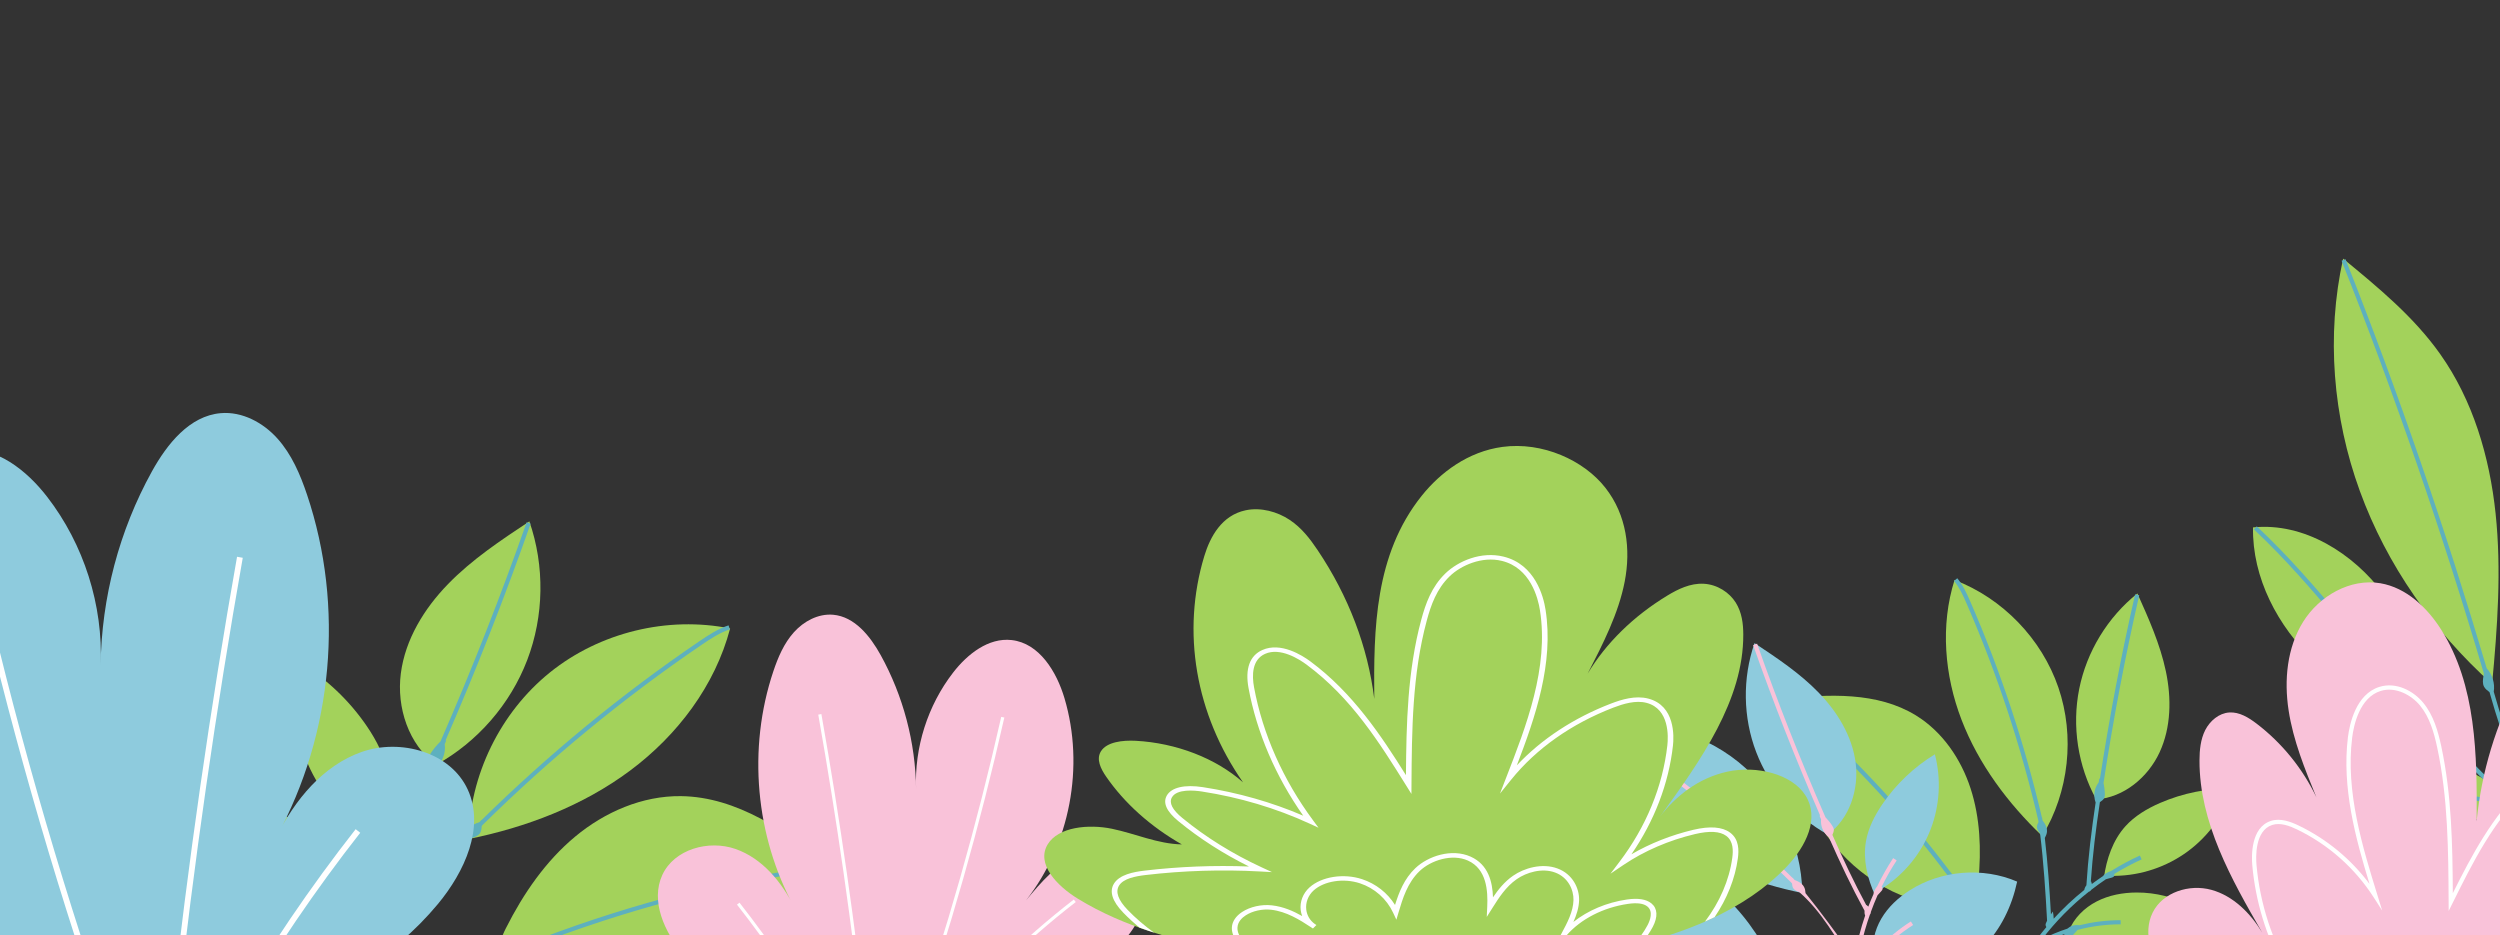 <svg width="393" height="147" viewBox="0 0 393 147" fill="none" xmlns="http://www.w3.org/2000/svg">
<rect x="0" y="0" width="393" height="147" fill="#333333" stroke="none"/>
<mask id="mask0_35_529" style="mask-type:luminance" maskUnits="userSpaceOnUse" x="-10" y="0" width="442" height="156">
<path d="M431.61 0.174H-9.55V155.532H431.61V0.174Z" fill="white"/>
</mask>
<g mask="url(#mask0_35_529)">
<path d="M311.008 138.442C311.474 133.582 311.286 128.592 309.777 123.949C308.268 119.307 305.345 115.02 301.186 112.463C295.127 108.737 287.484 109.117 280.406 109.849C280.815 117.617 282.868 125.479 287.472 131.746C292.08 138.012 299.489 142.479 307.262 142.361C308.08 142.348 308.947 142.271 309.614 141.796C310.64 141.08 310.889 139.69 311.008 138.442Z" fill="#A3D25B"/>
<path d="M307.254 91.176C305.005 98.306 305.672 106.176 308.354 113.154C311.037 120.133 315.632 126.264 321.034 131.431C325.241 124.522 326.198 115.723 323.577 108.074C320.956 100.421 314.811 94.056 307.254 91.176Z" fill="#A3D25B"/>
<path d="M335.999 93.291C337.778 97.254 339.569 101.251 340.469 105.501C341.368 109.751 341.311 114.328 339.487 118.267C337.664 122.207 333.853 125.377 329.523 125.667C326.644 120.427 325.679 114.161 326.852 108.295C328.026 102.433 331.326 97.017 335.999 93.291Z" fill="#A3D25B"/>
</g>
<mask id="mask1_35_529" style="mask-type:luminance" maskUnits="userSpaceOnUse" x="-10" y="0" width="442" height="156">
<path d="M431.61 0.174H-9.55V155.532H431.61V0.174Z" fill="white"/>
</mask>
<g mask="url(#mask1_35_529)">
<path d="M330.733 137.976C331.142 135.039 332.131 132.089 334.114 129.889C335.586 128.257 337.529 127.111 339.544 126.232C343.143 124.665 347.076 123.884 350.997 123.949C349.754 127.864 347.252 131.369 343.952 133.811C340.653 136.258 336.576 137.632 332.467 137.685L330.733 137.976Z" fill="#A3D25B"/>
</g>
<mask id="mask2_35_529" style="mask-type:luminance" maskUnits="userSpaceOnUse" x="-10" y="0" width="442" height="156">
<path d="M431.61 0.174H-9.55V155.532H431.61V0.174Z" fill="white"/>
</mask>
<g mask="url(#mask2_35_529)">
<path d="M325.217 146.353C326.014 144.332 327.654 142.708 329.584 141.714C331.51 140.716 333.706 140.311 335.877 140.303C341.9 140.275 347.849 143.391 351.259 148.361C348.458 151.237 344.921 153.475 341.004 154.35C337.087 155.225 332.79 154.661 329.441 152.444C327.625 151.241 326.055 149.454 325.732 147.298L325.217 146.353Z" fill="#A3D25B"/>
</g>
<mask id="mask3_35_529" style="mask-type:luminance" maskUnits="userSpaceOnUse" x="-10" y="0" width="442" height="156">
<path d="M431.61 0.174H-9.55V155.532H431.61V0.174Z" fill="white"/>
</mask>
<g mask="url(#mask3_35_529)">
<path d="M333.362 144.651C331.138 144.655 328.971 144.934 326.873 145.449C326.517 145.4 326.149 145.408 325.81 145.514C325.499 145.613 325.229 145.784 324.98 145.989C323.622 146.431 322.297 146.983 321.009 147.646C323.14 144.864 325.618 142.344 328.365 140.176C328.406 140.164 328.447 140.156 328.48 140.139C328.594 140.082 328.68 139.988 328.75 139.878C329.498 139.301 330.263 138.741 331.048 138.217C331.334 138.139 331.62 138.061 331.902 137.98C332.045 137.939 332.197 137.894 332.291 137.779C332.377 137.669 332.385 137.526 332.373 137.382C333.759 136.536 335.19 135.763 336.666 135.096L336.392 134.49C334.822 135.198 333.309 136.024 331.841 136.928C331.559 137.022 331.285 137.133 331.04 137.297C330.864 137.415 330.704 137.562 330.577 137.73C329.989 138.127 329.408 138.536 328.84 138.961C328.811 138.826 328.77 138.691 328.729 138.561C328.709 138.573 328.697 138.585 328.676 138.593C328.966 134.396 329.457 130.404 330.103 126.101C330.361 125.917 330.635 125.745 330.774 125.467C330.876 125.262 330.884 125.021 330.88 124.792C330.872 124.215 330.79 123.642 330.676 123.074C332.184 113.199 334.057 103.292 336.286 93.577L335.64 93.43C333.452 102.969 331.612 112.696 330.115 122.395L330.013 122.378C329.98 122.583 329.952 122.779 329.919 122.98C329.621 123.377 329.396 123.835 329.294 124.321C329.167 124.931 329.22 125.573 329.433 126.158C328.766 130.629 328.263 134.769 327.981 139.17C327.813 139.379 327.699 139.616 327.642 139.906C325.928 141.285 324.321 142.794 322.841 144.418C322.845 144.042 322.776 143.661 322.706 143.285C322.608 143.436 322.506 143.588 322.408 143.739C322.207 140.004 321.897 135.574 321.447 131.725C321.619 131.41 321.762 131.083 321.786 130.731C321.819 130.31 321.68 129.893 321.467 129.525C321.357 129.336 321.23 129.156 321.095 128.989C321.083 128.94 321.071 128.891 321.063 128.841C321.046 128.731 321.03 128.608 321.014 128.498L320.985 128.502C318.266 116.914 314.5 105.521 309.753 94.612C309.143 93.213 308.567 91.969 307.684 90.898L307.173 91.319C308.003 92.321 308.559 93.524 309.147 94.874C313.923 105.845 317.697 117.306 320.417 128.964C320.429 129.05 320.441 129.144 320.453 129.23C320.331 129.467 320.212 129.705 320.208 129.966C320.2 130.363 320.449 130.694 320.699 131.026C321.238 135.354 321.586 140.585 321.799 144.737C321.729 144.868 321.66 145.003 321.61 145.142C321.516 145.408 321.586 145.555 321.688 145.739C319.746 148.055 318.041 150.57 316.638 153.237C316.602 152.673 316.45 152.121 316.295 151.581C316.135 152.01 315.984 152.448 315.866 152.89C314.41 149.163 312.594 145.613 310.423 142.279C310.603 141.51 310.611 140.7 310.427 139.931C309.712 139.718 309.004 139.477 308.297 139.235C307.745 138.495 307.173 137.767 306.584 137.047C298.974 126.939 290.249 117.699 280.586 109.526L280.157 110.033C289.553 117.981 298.054 126.948 305.504 136.74L305.488 136.752C305.688 136.986 305.872 137.231 306.069 137.468C306.682 138.282 307.271 139.113 307.868 139.939C307.892 140.246 307.9 140.553 307.933 140.859C307.954 141.06 307.986 141.264 308.084 141.44C308.297 141.825 308.755 141.992 309.176 142.119C309.323 142.164 309.475 142.213 309.622 142.271C312.096 146.005 314.124 150.01 315.677 154.244C315.69 154.444 315.743 154.628 315.845 154.845C315.15 156.317 314.533 157.827 314.026 159.373L314.655 159.582C315.911 155.778 317.771 152.174 320.093 148.893C321.492 148.079 322.943 147.408 324.428 146.872C324.555 146.958 324.677 147.052 324.808 147.134C325.008 147.257 325.25 147.347 325.475 147.277C325.663 147.22 325.802 147.073 325.932 146.926C326.153 146.68 326.374 146.435 326.599 146.185C328.782 145.604 331.048 145.306 333.378 145.302L333.362 144.651Z" fill="#5DB0BE"/>
</g>
<mask id="mask4_35_529" style="mask-type:luminance" maskUnits="userSpaceOnUse" x="-10" y="0" width="442" height="156">
<path d="M431.61 0.174H-9.55V155.532H431.61V0.174Z" fill="white"/>
</mask>
<g mask="url(#mask4_35_529)">
<path d="M79.535 145.899C82.262 140.491 85.762 135.382 90.424 131.508C95.081 127.639 100.989 125.078 107.045 125.152C115.873 125.258 123.638 130.723 130.577 136.18C124.999 144.058 117.643 150.947 108.66 154.469C99.677 157.99 88.943 157.766 80.864 152.489C80.013 151.932 79.159 151.278 78.77 150.337C78.173 148.91 78.835 147.286 79.535 145.899Z" fill="#A3D25B"/>
<path d="M114.777 98.793C112.418 107.763 106.501 115.58 99.067 121.127C91.634 126.673 82.749 130.056 73.659 131.897C73.822 121.859 78.643 111.997 86.457 105.701C94.275 99.41 104.939 96.809 114.777 98.793Z" fill="#A3D25B"/>
<path d="M83.215 81.96C78.725 84.938 74.195 87.945 70.437 91.81C66.679 95.671 63.706 100.515 63.011 105.857C62.316 111.203 64.218 117.049 68.568 120.227C75.061 116.635 80.222 110.7 82.875 103.771C85.529 96.837 85.652 88.967 83.215 81.96Z" fill="#A3D25B"/>
</g>
<mask id="mask5_35_529" style="mask-type:luminance" maskUnits="userSpaceOnUse" x="-10" y="0" width="442" height="156">
<path d="M431.61 0.174H-9.55V155.532H431.61V0.174Z" fill="white"/>
</mask>
<g mask="url(#mask5_35_529)">
<path d="M59.147 132.335C60.664 128.981 61.576 125.234 60.955 121.605C60.493 118.914 59.213 116.427 57.679 114.173C54.94 110.148 51.333 106.716 47.175 104.184C45.887 109.117 46.194 114.451 48.034 119.204C49.874 123.957 53.243 128.105 57.52 130.879L59.147 132.335Z" fill="#A3D25B"/>
</g>
<mask id="mask6_35_529" style="mask-type:luminance" maskUnits="userSpaceOnUse" x="-10" y="0" width="442" height="156">
<path d="M431.61 0.174H-9.55V155.532H431.61V0.174Z" fill="white"/>
</mask>
<g mask="url(#mask6_35_529)">
<path d="M59.385 144.782C59.887 142.136 59.237 139.342 57.876 137.018C56.514 134.695 54.478 132.813 52.208 131.365C45.907 127.344 37.599 126.669 30.733 129.623C31.768 134.499 33.996 139.186 37.525 142.704C41.054 146.222 45.94 148.476 50.92 148.37C53.623 148.312 56.453 147.474 58.219 145.429L59.385 144.782Z" fill="#A3D25B"/>
</g>
<mask id="mask7_35_529" style="mask-type:luminance" maskUnits="userSpaceOnUse" x="-10" y="0" width="442" height="156">
<path d="M431.61 0.174H-9.55V155.532H431.61V0.174Z" fill="white"/>
</mask>
<g mask="url(#mask7_35_529)">
<path d="M86.42 147.723L86.412 147.691C100.719 142.356 115.582 138.589 130.707 136.478L130.617 135.824C115.063 137.992 99.783 141.907 85.104 147.47C84.053 147.817 83.018 148.186 81.988 148.578C81.043 148.353 80.099 148.124 79.159 147.862C78.427 148.57 77.887 149.462 77.572 150.427C73.082 152.493 68.826 155.021 64.827 157.978C65.015 157.393 65.15 156.792 65.281 156.191C64.721 156.69 64.156 157.201 63.735 157.823C64.042 154.068 63.923 150.276 63.416 146.533C63.686 146.382 63.882 146.292 63.968 145.915C64.025 145.678 64.05 145.437 64.062 145.191C66.994 141.035 70.748 135.881 74.117 131.766C74.653 131.566 75.209 131.39 75.491 130.924C75.683 130.6 75.699 130.216 75.736 129.835C75.773 129.795 75.805 129.754 75.842 129.713C86.428 119.266 97.996 109.731 110.287 101.37C111.804 100.339 113.186 99.443 114.732 98.936L114.528 98.306C112.9 98.838 111.477 99.758 109.915 100.821C97.714 109.117 86.224 118.57 75.703 128.919L75.675 128.895C75.573 129.009 75.47 129.132 75.368 129.246C75.053 129.349 74.746 129.463 74.452 129.615C73.99 129.86 73.565 130.208 73.32 130.67C73.091 131.095 73.029 131.582 73.009 132.069C69.991 135.816 66.732 140.266 64.058 144.038C64.054 143.768 64.05 143.498 64.046 143.228C63.698 143.6 63.347 143.989 63.093 144.426C62.619 141.743 61.94 139.1 61.065 136.528C61.257 136.082 61.314 135.673 61.233 135.243C63.8 130.519 65.984 125.917 68.208 120.881C68.875 120.399 69.406 119.732 69.693 118.963C69.93 118.329 69.995 117.642 69.909 116.971C69.991 116.783 70.069 116.603 70.151 116.414L70.052 116.374C74.902 105.215 79.391 93.778 83.415 82.32L82.789 82.099C78.717 93.692 74.166 105.264 69.251 116.545C68.683 117.114 68.151 117.728 67.714 118.402C67.558 118.64 67.407 118.897 67.378 119.18C67.333 119.597 67.554 119.99 67.705 120.39C65.538 125.315 63.404 129.819 60.926 134.417C60.901 134.368 60.881 134.323 60.852 134.274C60.697 134.405 60.55 134.544 60.411 134.691C60.112 133.918 59.797 133.149 59.462 132.392C59.47 132.061 59.401 131.721 59.262 131.414C59.066 130.973 58.763 130.592 58.444 130.228C57.544 128.416 56.551 126.653 55.439 124.968L54.887 125.332C55.991 127.001 56.972 128.747 57.863 130.543C57.728 130.699 57.61 130.887 57.634 131.091C57.655 131.275 57.786 131.423 57.908 131.558C58.211 131.889 58.509 132.216 58.812 132.547C59.233 133.505 59.622 134.478 59.986 135.456C59.945 135.677 59.961 135.902 60.075 136.09C60.137 136.192 60.223 136.278 60.313 136.364C61.768 140.528 62.692 144.884 63.06 149.286C62.132 147.67 61.094 146.153 59.937 144.737C59.81 144.287 59.63 143.858 59.327 143.502C58.996 143.113 58.542 142.847 58.068 142.655C56.244 140.782 54.204 139.105 51.934 137.661L51.579 138.221C53.991 139.755 56.146 141.547 58.039 143.571C58.117 144.021 58.195 144.475 58.272 144.925C58.313 145.163 58.358 145.412 58.518 145.596C58.71 145.813 59.021 145.883 59.311 145.887C59.536 145.887 59.761 145.866 59.981 145.866C61.175 147.412 62.247 149.065 63.171 150.84C63.441 155.839 63.003 160.866 61.797 165.701L62.439 165.861C62.921 163.926 63.273 161.958 63.518 159.978C63.915 159.741 64.119 159.557 64.328 159.197C68.683 155.867 73.368 153.07 78.324 150.828C78.566 150.865 78.803 150.926 79.036 150.992C79.559 151.139 80.152 151.27 80.63 151.004C80.851 150.881 81.019 150.689 81.174 150.493C81.452 150.137 81.71 149.752 81.992 149.4C83.108 148.955 84.225 148.521 85.349 148.095C85.697 147.969 86.056 147.838 86.42 147.723Z" fill="#5DB0BE"/>
</g>
<mask id="mask8_35_529" style="mask-type:luminance" maskUnits="userSpaceOnUse" x="-10" y="0" width="442" height="156">
<path d="M431.61 0.174H-9.55V155.532H431.61V0.174Z" fill="white"/>
</mask>
<g mask="url(#mask8_35_529)">
<path d="M126.892 161.643C119.312 160.122 112.295 155.937 107.356 149.989C104.465 146.508 102.228 141.661 104.113 137.55C105.978 133.488 111.408 131.983 115.627 133.46C119.847 134.936 122.914 138.675 124.893 142.684C118.735 131.468 117.5 117.658 121.569 105.53C122.309 103.321 123.245 101.124 124.803 99.39C126.361 97.655 128.634 96.441 130.953 96.637C134.351 96.927 136.792 99.995 138.444 102.981C141.989 109.395 143.919 116.697 144.009 124.027C143.731 117.503 145.832 110.901 149.827 105.734C152.072 102.83 155.38 100.208 159.031 100.617C163.37 101.104 166.093 105.571 167.336 109.759C170.525 120.497 168.203 132.715 161.297 141.534C163.635 138.716 166.113 135.791 169.495 134.384C172.876 132.973 177.431 133.648 179.239 136.834C180.285 138.679 180.22 140.986 179.566 143.003C178.433 146.484 175.71 149.27 172.598 151.192C169.487 153.115 165.974 154.28 162.499 155.426C164.645 154.841 166.878 154.248 169.07 154.64C171.261 155.033 173.387 156.722 173.518 158.944C173.682 161.721 170.869 163.717 168.24 164.634C162.458 166.642 155.862 166.18 150.42 163.382L126.892 161.643Z" fill="#F9C2D9"/>
</g>
<mask id="mask9_35_529" style="mask-type:luminance" maskUnits="userSpaceOnUse" x="-10" y="0" width="442" height="156">
<path d="M431.61 0.174H-9.55V155.532H431.61V0.174Z" fill="white"/>
</mask>
<g mask="url(#mask9_35_529)">
<path d="M115.852 142.205C120.718 148.411 125.187 154.992 129.178 161.811L129.787 161.856C125.739 154.91 121.197 148.21 116.249 141.898L115.852 142.205Z" fill="white"/>
<path d="M128.63 112.34C131.546 128.833 133.954 145.604 135.806 162.298L136.313 162.335C134.461 145.6 132.049 128.784 129.121 112.25L128.63 112.34Z" fill="white"/>
<path d="M157.392 112.692C153.581 129.594 148.776 146.455 143.121 162.842L143.637 162.879C149.279 146.513 154.076 129.676 157.882 112.798L157.392 112.692Z" fill="white"/>
<path d="M169.11 141.8L168.804 141.403C160.618 147.744 153.184 155.045 146.683 163.104L147.292 163.149C153.72 155.229 161.047 148.046 169.11 141.8Z" fill="white"/>
</g>
<mask id="mask10_35_529" style="mask-type:luminance" maskUnits="userSpaceOnUse" x="-10" y="0" width="442" height="156">
<path d="M431.61 0.174H-9.55V155.532H431.61V0.174Z" fill="white"/>
</mask>
<g mask="url(#mask10_35_529)">
<path d="M40.588 158.96C51.55 156.763 61.699 150.709 68.842 142.107C73.021 137.072 76.259 130.065 73.528 124.117C70.829 118.239 62.979 116.067 56.874 118.198C50.773 120.333 46.341 125.741 43.474 131.537C52.38 115.318 54.167 95.348 48.279 77.804C47.208 74.609 45.854 71.431 43.605 68.928C41.356 66.424 38.065 64.661 34.708 64.948C29.793 65.365 26.26 69.803 23.872 74.123C18.745 83.4 15.952 93.958 15.825 104.556C16.226 95.119 13.188 85.572 7.414 78.103C4.168 73.902 -0.616 70.11 -5.895 70.703C-12.171 71.411 -16.105 77.866 -17.904 83.924C-22.512 99.451 -19.155 117.122 -9.174 129.876C-12.56 125.798 -16.138 121.573 -21.028 119.536C-25.918 117.499 -32.502 118.472 -35.118 123.078C-36.631 125.745 -36.537 129.083 -35.589 131.999C-33.953 137.035 -30.011 141.06 -25.509 143.846C-21.008 146.627 -15.929 148.308 -10.904 149.969C-14.007 149.122 -17.238 148.263 -20.407 148.836C-23.575 149.405 -26.65 151.842 -26.843 155.058C-27.08 159.075 -23.011 161.962 -19.213 163.284C-10.851 166.188 -1.315 165.517 6.56 161.476L40.588 158.96Z" fill="#8ECBDD"/>
</g>
<mask id="mask11_35_529" style="mask-type:luminance" maskUnits="userSpaceOnUse" x="-10" y="0" width="442" height="156">
<path d="M431.61 0.174H-9.55V155.532H431.61V0.174Z" fill="white"/>
</mask>
<g mask="url(#mask11_35_529)">
<path d="M55.909 130.347C48.733 139.501 42.15 149.212 36.286 159.279L37.398 159.197C43.16 149.364 49.608 139.865 56.629 130.911L55.909 130.347Z" fill="white"/>
<path d="M37.264 87.523C33.031 111.445 29.544 135.767 26.861 159.974L27.79 159.905C30.464 135.775 33.947 111.526 38.163 87.683L37.264 87.523Z" fill="white"/>
<path d="M-4.321 88.35C1.179 112.753 8.114 137.092 16.275 160.756L17.22 160.686C9.038 136.982 2.087 112.598 -3.425 88.149L-4.321 88.35Z" fill="white"/>
<path d="M-19.969 129.619L-20.529 130.343C-8.892 139.354 1.686 149.719 10.964 161.148L12.08 161.067C2.663 149.388 -8.103 138.806 -19.969 129.619Z" fill="white"/>
</g>
<mask id="mask12_35_529" style="mask-type:luminance" maskUnits="userSpaceOnUse" x="-10" y="0" width="442" height="156">
<path d="M431.61 0.174H-9.55V155.532H431.61V0.174Z" fill="white"/>
</mask>
<g mask="url(#mask12_35_529)">
<path d="M384.343 115.474C376.856 112.888 369.537 109.362 363.8 103.902C358.059 98.441 354.036 90.832 354.175 82.909C362.189 82.087 369.929 86.967 374.742 93.426C379.559 99.889 381.992 107.767 384.343 115.474Z" fill="#A3D25B"/>
<path d="M383.59 55.65C388.763 62.951 391.372 71.828 392.308 80.729C393.248 89.63 392.598 98.612 391.756 107.522C382.543 99.259 375.208 88.832 370.972 77.203C366.736 65.573 365.66 52.742 368.339 40.658C373.867 45.199 379.46 49.813 383.59 55.65Z" fill="#A3D25B"/>
<path d="M396.004 126.314C387.462 119.139 375.723 115.932 364.72 117.76C367.729 122.943 372.828 126.87 378.61 128.453C384.392 130.028 390.779 129.246 396.004 126.314Z" fill="#A3D25B"/>
</g>
<mask id="mask13_35_529" style="mask-type:luminance" maskUnits="userSpaceOnUse" x="-10" y="0" width="442" height="156">
<path d="M431.61 0.174H-9.55V155.532H431.61V0.174Z" fill="white"/>
</mask>
<g mask="url(#mask13_35_529)">
<path d="M405.233 139.469C405.172 139.371 405.114 139.264 405.053 139.166C404.358 137.513 403.475 135.947 402.456 134.458C402.24 133.963 402.023 133.468 401.81 132.969L401.868 132.948C400.751 129.823 400.555 127.083 401.287 124.804C401.635 123.72 402.289 122.64 403.168 121.785C403.843 121.7 404.562 121.81 405.192 121.544C405.67 121.344 406.018 120.947 406.316 120.513C423.437 113.662 438.312 103.873 450.657 95.136L450.272 94.596C438.235 103.116 423.792 112.639 407.212 119.442V119.437C406.582 119.421 405.981 119.511 405.413 119.683C405.306 119.675 405.2 119.654 405.094 119.654C404.55 119.662 403.986 119.802 403.573 120.153C403.27 120.411 403.074 120.755 402.914 121.123C401.851 122.08 401.062 123.336 400.657 124.6C400.216 125.982 400.101 127.52 400.289 129.189C399.725 127.651 399.239 126.085 398.903 124.481C398.543 122.747 398.278 120.493 398.539 118.133C399.038 117.658 399.423 117.065 399.635 116.41C399.791 115.936 399.844 115.437 399.819 114.942C406.415 99.607 411.804 83.645 415.827 67.451C416.142 66.183 416.449 64.907 416.76 63.635C418.73 55.482 420.771 47.052 424.815 39.627L424.234 39.308C420.145 46.806 418.097 55.282 416.113 63.475C415.807 64.747 415.496 66.019 415.185 67.287C411.248 83.142 405.993 98.768 399.582 113.805C399.557 113.817 399.533 113.829 399.508 113.838L399.046 113.633C398.969 113.809 398.916 113.993 398.842 114.169C398.556 114.337 398.294 114.537 398.098 114.803C397.779 115.241 397.672 115.801 397.652 116.341C397.627 116.918 397.689 117.503 397.881 118.047C397.607 120.497 397.881 122.824 398.253 124.612C398.543 126.007 398.948 127.373 399.41 128.715C396.528 122.604 394.078 115.977 392.017 108.737C392.226 107.436 391.809 106.041 390.914 105.067C384.502 83.388 377.044 61.757 368.719 40.748L368.101 40.994C376.504 62.195 384.024 84.026 390.472 105.906C390.447 106.041 390.423 106.176 390.398 106.311C390.296 106.859 390.231 107.452 390.492 107.947C390.685 108.307 391.016 108.553 391.347 108.802C393.657 116.942 396.454 124.305 399.807 131.046C398.752 129.819 397.632 128.645 396.487 127.504C396.47 126.894 396.07 126.297 395.542 125.954C395.199 125.733 394.818 125.598 394.422 125.495C394.091 125.181 393.763 124.866 393.432 124.551C390.513 121.773 387.524 118.922 385.12 115.678C384.878 115.077 384.494 114.533 384.02 114.091C383.607 113.457 383.21 112.811 382.85 112.14L382.265 112.455C382.351 112.61 382.449 112.762 382.535 112.913C376.884 107.493 372.44 102.29 368.142 97.251C363.841 92.203 359.776 87.437 354.772 82.742L354.318 83.224C359.298 87.895 363.35 92.649 367.639 97.68C372.015 102.814 376.545 108.111 382.343 113.645C382.486 114.075 382.572 114.533 382.801 114.922C383.051 115.347 383.464 115.654 383.909 115.866C384.142 115.977 384.384 116.059 384.629 116.132C387.058 119.392 390.051 122.248 392.974 125.033C393.138 125.189 393.297 125.344 393.461 125.495C393.51 125.598 393.555 125.696 393.612 125.794C383.697 124.735 373.846 121.781 365.002 117.212L364.7 117.801C373.793 122.501 383.942 125.5 394.14 126.51C394.569 126.993 395.096 127.377 395.685 127.635C397.734 129.656 399.721 131.795 401.402 134.11C402.383 135.935 403.393 137.722 404.464 139.456C404.832 140.336 405.151 141.236 405.396 142.164L406.038 141.997C405.813 141.138 405.527 140.303 405.2 139.489L405.233 139.469Z" fill="#5DB0BE"/>
</g>
<mask id="mask14_35_529" style="mask-type:luminance" maskUnits="userSpaceOnUse" x="-10" y="0" width="442" height="156">
<path d="M431.61 0.174H-9.55V155.532H431.61V0.174Z" fill="white"/>
</mask>
<g mask="url(#mask14_35_529)">
<path d="M278.71 151.393C276.563 147.138 273.811 143.117 270.143 140.074C266.48 137.031 261.835 135.014 257.071 135.075C250.128 135.161 244.019 139.456 238.561 143.751C242.948 149.949 248.734 155.369 255.804 158.138C262.873 160.911 271.313 160.731 277.671 156.579C278.342 156.142 279.012 155.626 279.319 154.89C279.781 153.761 279.258 152.485 278.71 151.393Z" fill="#8ECBDD"/>
<path d="M250.983 114.337C252.839 121.393 257.492 127.541 263.339 131.905C269.187 136.266 276.175 138.929 283.326 140.377C283.199 132.482 279.405 124.722 273.255 119.769C267.109 114.823 258.723 112.774 250.983 114.337Z" fill="#8ECBDD"/>
<path d="M275.811 101.096C279.343 103.439 282.905 105.804 285.861 108.843C288.817 111.882 291.156 115.691 291.704 119.891C292.252 124.097 290.756 128.694 287.333 131.194C282.226 128.371 278.166 123.7 276.08 118.247C273.991 112.799 273.897 106.61 275.811 101.096Z" fill="#8ECBDD"/>
</g>
<mask id="mask15_35_529" style="mask-type:luminance" maskUnits="userSpaceOnUse" x="-10" y="0" width="442" height="156">
<path d="M431.61 0.174H-9.55V155.532H431.61V0.174Z" fill="white"/>
</mask>
<g mask="url(#mask15_35_529)">
<path d="M294.746 140.72C293.552 138.082 292.833 135.137 293.323 132.282C293.687 130.167 294.693 128.207 295.899 126.432C298.054 123.266 300.892 120.566 304.163 118.574C305.177 122.456 304.936 126.649 303.484 130.392C302.037 134.131 299.387 137.395 296.022 139.575L294.746 140.72Z" fill="#8ECBDD"/>
</g>
<mask id="mask16_35_529" style="mask-type:luminance" maskUnits="userSpaceOnUse" x="-10" y="0" width="442" height="156">
<path d="M431.61 0.174H-9.55V155.532H431.61V0.174Z" fill="white"/>
</mask>
<g mask="url(#mask16_35_529)">
<path d="M294.558 150.513C294.166 148.431 294.673 146.234 295.744 144.406C296.815 142.577 298.418 141.101 300.201 139.96C305.157 136.798 311.695 136.266 317.096 138.589C316.283 142.422 314.529 146.112 311.752 148.881C308.976 151.646 305.132 153.421 301.215 153.34C299.089 153.295 296.86 152.636 295.474 151.024L294.558 150.513Z" fill="#8ECBDD"/>
</g>
<mask id="mask17_35_529" style="mask-type:luminance" maskUnits="userSpaceOnUse" x="-10" y="0" width="442" height="156">
<path d="M431.61 0.174H-9.55V155.532H431.61V0.174Z" fill="white"/>
</mask>
<g mask="url(#mask17_35_529)">
<path d="M300.745 145.412L300.389 144.852C298.533 146.03 296.873 147.404 295.401 148.946C295.102 149.09 294.824 149.261 294.607 149.511C294.407 149.744 294.276 150.022 294.182 150.313C293.295 151.38 292.489 152.522 291.774 153.736C292.084 150.333 292.82 146.971 293.957 143.756C293.978 143.731 294.002 143.711 294.018 143.682C294.08 143.584 294.1 143.469 294.1 143.355C294.423 142.471 294.767 141.596 295.151 140.737C295.339 140.528 295.531 140.32 295.719 140.115C295.818 140.009 295.92 139.89 295.936 139.747C295.953 139.616 295.883 139.493 295.801 139.387C296.505 137.963 297.281 136.581 298.157 135.26L297.604 134.896C296.672 136.307 295.846 137.787 295.106 139.309C294.934 139.526 294.771 139.751 294.656 140.005C294.575 140.185 294.53 140.377 294.505 140.573C294.219 141.215 293.949 141.866 293.7 142.52C293.606 142.426 293.503 142.34 293.405 142.254C293.397 142.271 293.393 142.283 293.385 142.299C291.438 138.679 289.762 135.129 288.053 131.243C288.167 130.96 288.302 130.678 288.274 130.384C288.249 130.159 288.13 129.958 288.008 129.77C287.705 129.304 287.341 128.878 286.961 128.473C283.06 119.536 279.442 110.373 276.215 101.186L275.59 101.406C278.755 110.422 282.304 119.413 286.119 128.195L286.029 128.236C286.111 128.424 286.188 128.608 286.27 128.797C286.233 129.275 286.286 129.762 286.454 130.212C286.667 130.776 287.039 131.275 287.513 131.648C289.296 135.693 291.042 139.375 293.103 143.162C293.078 143.412 293.103 143.666 293.201 143.927C292.506 145.956 291.966 148.042 291.586 150.157C291.393 149.85 291.14 149.572 290.89 149.302C290.886 149.474 290.886 149.646 290.882 149.818C288.768 146.836 286.205 143.342 283.829 140.405C283.808 140.062 283.755 139.722 283.592 139.42C283.4 139.056 283.064 138.781 282.7 138.589C282.516 138.491 282.324 138.413 282.128 138.344C282.091 138.307 282.05 138.266 282.013 138.229C281.94 138.147 281.866 138.053 281.793 137.972L281.772 137.992C273.488 129.844 264.447 122.403 254.843 115.875C253.612 115.036 252.487 114.312 251.195 113.887L250.991 114.517C252.201 114.913 253.281 115.613 254.471 116.423C264.124 122.988 273.214 130.478 281.531 138.683C281.588 138.749 281.65 138.822 281.711 138.892C281.735 139.146 281.76 139.399 281.887 139.612C282.083 139.939 282.455 140.086 282.831 140.221C286.409 143.342 288.715 147.633 290.899 150.988C290.911 151.127 290.919 151.266 290.952 151.405C291.013 151.671 291.144 151.752 291.32 151.851C290.923 154.771 290.825 157.733 291.058 160.666C290.735 160.224 290.33 159.852 289.917 159.488C290.011 159.921 290.11 160.355 290.24 160.78C287.096 158.465 283.751 156.485 280.223 154.865C279.969 154.141 279.556 153.471 279.004 152.935C278.305 153.131 277.602 153.299 276.898 153.471C276.052 153.143 275.197 152.841 274.33 152.554C262.787 148.177 250.77 145.101 238.536 143.396L238.446 144.05C250.341 145.707 262.031 148.681 273.28 152.877L273.275 152.894C273.549 152.98 273.819 153.082 274.093 153.172C275.038 153.528 275.97 153.912 276.906 154.289C277.082 154.526 277.25 154.771 277.43 155.004C277.552 155.16 277.683 155.311 277.855 155.405C278.231 155.614 278.693 155.512 279.11 155.397C279.253 155.356 279.397 155.319 279.544 155.291C283.543 157.087 287.313 159.34 290.813 162.036C290.923 162.179 291.054 162.298 291.238 162.416C291.43 163.999 291.708 165.566 292.097 167.112L292.739 166.953C291.794 163.161 291.451 159.218 291.659 155.299C292.391 153.896 293.238 152.587 294.186 151.368C294.333 151.376 294.481 151.384 294.628 151.384C294.857 151.384 295.102 151.327 295.253 151.155C295.38 151.012 295.417 150.816 295.446 150.628C295.499 150.313 295.552 149.998 295.605 149.683C297.106 148.063 298.819 146.631 300.745 145.412Z" fill="#F9C2D9"/>
</g>
<mask id="mask18_35_529" style="mask-type:luminance" maskUnits="userSpaceOnUse" x="-10" y="0" width="442" height="156">
<path d="M431.61 0.174H-9.55V155.532H431.61V0.174Z" fill="white"/>
</mask>
<g mask="url(#mask18_35_529)">
<path d="M350.446 112.001C352.024 111.899 353.484 112.799 354.743 113.76C358.734 116.807 361.984 120.816 364.143 125.348C362.324 120.906 360.492 116.41 359.768 111.661C359.04 106.916 359.515 101.82 362.054 97.745C364.593 93.671 369.467 90.877 374.202 91.687C378.254 92.379 381.521 95.471 383.729 98.94C389.298 107.689 389.405 118.722 389.327 129.095C390.079 121.38 392.369 113.821 396.021 106.99C396.9 105.346 397.885 103.709 399.312 102.511C400.743 101.312 402.702 100.609 404.501 101.091C407.335 101.848 408.696 105.035 409.383 107.886C412.094 119.127 410.43 131.365 404.816 141.473C408.034 137.898 412.675 135.636 417.475 135.309C419.029 135.202 420.897 135.472 421.584 136.871C422.169 138.053 421.605 139.465 420.971 140.622C418.796 144.59 415.717 148.059 412.033 150.685C414.899 150.611 417.508 149.085 420.28 148.366C423.056 147.646 426.618 148.091 427.861 150.677C429.251 153.565 426.81 156.821 424.267 158.776C418.845 162.944 412.217 165.317 405.49 166.54C398.764 167.763 391.891 167.898 385.054 167.971C376.979 168.061 368.817 168.065 360.958 166.2C353.099 164.339 345.469 160.416 340.616 153.961C338.342 150.938 336.723 146.811 338.412 143.428C340.002 140.234 344.19 138.937 347.628 139.882C351.067 140.827 353.774 143.551 355.622 146.607C350.752 138.197 345.735 129.267 345.76 119.548C345.764 117.916 345.927 116.235 346.659 114.774C347.407 113.314 348.818 112.107 350.446 112.001Z" fill="#F9C2D9"/>
<path d="M420.059 156.526C419.413 155.18 417.778 154.779 416.424 154.579C412.356 153.978 408.222 153.769 404.113 153.97C407.155 152.072 409.956 149.814 412.45 147.236C413.844 145.801 414.302 144.525 413.816 143.441C413.268 142.222 411.714 141.767 409.547 142.189C405.396 142.999 401.422 144.422 397.709 146.427C400.968 140.598 403.197 134.077 404.166 127.483C404.587 124.62 404.023 122.665 402.534 121.83C400.363 120.611 397.844 122.607 396.863 123.524C391.829 128.216 388.485 134.593 385.582 140.414C385.537 132.793 385.402 124.955 383.778 117.368C383.263 114.958 382.56 112.451 380.928 110.471C379.42 108.634 376.705 107.149 374.047 107.976C370.326 109.133 369.349 113.874 369.099 115.858C368.11 123.765 370.285 131.75 372.489 138.957C369.582 135.059 365.771 131.909 361.371 129.786C360.116 129.181 358.484 128.551 356.963 129.054C353.786 130.105 353.937 134.662 354.06 136.033C354.563 141.661 356.248 147.2 358.963 152.157C356.759 150.546 354.261 149.302 351.656 148.529C349.693 147.944 348.233 148.087 347.318 148.946C346.242 149.953 346.283 151.597 346.402 152.746C346.725 155.798 347.69 158.776 349.149 161.496C349.521 161.721 349.898 161.938 350.282 162.146C348.552 159.254 347.42 156.007 347.064 152.677C346.958 151.671 346.913 150.235 347.771 149.433C348.507 148.746 349.75 148.656 351.472 149.167C354.539 150.084 357.454 151.662 359.895 153.736L361.441 155.049L360.39 153.311C357.225 148.071 355.266 142.078 354.723 135.979C354.612 134.732 354.461 130.584 357.176 129.688C358.468 129.259 359.944 129.84 361.089 130.388C366.028 132.772 370.203 136.474 373.164 141.093L374.48 143.146L373.761 140.814C371.389 133.153 368.698 124.465 369.762 115.944C369.995 114.087 370.894 109.657 374.247 108.614C376.598 107.882 379.092 109.285 380.417 110.896C381.959 112.77 382.629 115.183 383.128 117.511C384.837 125.491 384.882 133.791 384.923 141.812L384.931 143.207L385.553 141.956C388.722 135.566 392.001 128.96 397.313 124.011C398.188 123.197 400.416 121.405 402.207 122.411C403.757 123.282 403.769 125.598 403.507 127.389C402.493 134.294 400.081 141.121 396.54 147.134L395.902 148.218L396.994 147.588C400.935 145.31 405.204 143.715 409.673 142.839C410.544 142.671 412.63 142.418 413.21 143.71C413.574 144.52 413.157 145.551 411.976 146.774C409.207 149.629 406.059 152.088 402.624 154.088L401.398 154.804L402.812 154.706C407.314 154.395 411.857 154.575 416.322 155.233C417.512 155.409 418.947 155.749 419.458 156.812C419.9 157.733 419.556 158.944 418.436 160.408C417.508 161.619 416.461 162.748 415.324 163.779C415.901 163.549 416.465 163.296 417.029 163.042C417.716 162.335 418.362 161.59 418.959 160.813C420.251 159.132 420.619 157.692 420.059 156.526Z" fill="white"/>
</g>
<mask id="mask19_35_529" style="mask-type:luminance" maskUnits="userSpaceOnUse" x="-10" y="7" width="442" height="156">
<path d="M431.61 7.174H-9.55V162.532H431.61V7.174Z" fill="white"/>
</mask>
<g mask="url(#mask19_35_529)">
<path d="M267.821 91.766C265.715 91.656 263.773 92.613 262.096 93.631C256.781 96.859 252.451 101.101 249.576 105.903C251.997 101.195 254.438 96.438 255.407 91.41C256.376 86.383 255.742 80.988 252.361 76.672C248.979 72.357 242.486 69.399 236.181 70.254C230.784 70.986 226.433 74.263 223.493 77.936C216.076 87.205 215.937 98.884 216.035 109.871C215.033 101.702 211.983 93.697 207.117 86.461C205.947 84.718 204.635 82.988 202.73 81.72C200.828 80.452 198.215 79.707 195.819 80.215C192.045 81.012 190.234 84.391 189.318 87.41C185.707 99.313 187.924 112.276 195.402 122.981C191.113 119.193 184.93 116.8 178.539 116.452C176.47 116.342 173.984 116.628 173.064 118.109C172.288 119.361 173.04 120.858 173.882 122.081C176.781 126.282 180.882 129.955 185.785 132.741C181.966 132.663 178.495 131.047 174.798 130.282C171.102 129.518 166.359 129.992 164.699 132.729C162.846 135.788 166.101 139.237 169.483 141.306C176.704 145.72 185.532 148.232 194.49 149.528C203.449 150.825 212.604 150.964 221.71 151.046C232.464 151.14 243.336 151.144 253.8 149.172C264.264 147.201 274.429 143.045 280.893 136.21C283.919 133.007 286.078 128.638 283.829 125.055C281.707 121.672 276.138 120.302 271.554 121.3C266.974 122.298 263.368 125.186 260.911 128.421C267.396 119.512 274.077 110.059 274.044 99.763C274.04 98.033 273.823 96.254 272.846 94.707C271.865 93.157 269.992 91.881 267.821 91.766Z" fill="#A3D25B"/>
<path d="M175.105 138.922C175.968 137.498 178.147 137.069 179.946 136.86C185.364 136.222 190.872 136.005 196.343 136.214C192.295 134.205 188.561 131.812 185.237 129.084C183.381 127.562 182.772 126.212 183.418 125.067C184.145 123.778 186.218 123.296 189.105 123.742C194.633 124.601 199.929 126.106 204.868 128.229C200.526 122.056 197.561 115.147 196.269 108.165C195.709 105.134 196.457 103.064 198.44 102.181C201.331 100.888 204.688 103.003 205.992 103.972C212.698 108.942 217.151 115.692 221.015 121.856C221.076 113.785 221.252 105.486 223.415 97.452C224.102 94.899 225.039 92.249 227.21 90.146C229.222 88.199 232.836 86.628 236.373 87.504C241.329 88.731 242.633 93.75 242.96 95.848C244.277 104.222 241.382 112.681 238.446 120.314C242.322 116.186 247.393 112.853 253.252 110.599C254.92 109.961 257.096 109.29 259.12 109.822C263.352 110.934 263.151 115.761 262.988 117.213C262.321 123.173 260.072 129.039 256.462 134.291C259.398 132.585 262.722 131.268 266.194 130.446C268.806 129.828 270.749 129.976 271.975 130.888C273.406 131.951 273.357 133.694 273.194 134.913C272.76 138.144 271.48 141.298 269.534 144.178C269.039 144.415 268.536 144.644 268.029 144.869C270.331 141.805 271.844 138.369 272.315 134.839C272.458 133.772 272.515 132.254 271.37 131.403C270.389 130.675 268.733 130.577 266.443 131.121C262.358 132.09 258.478 133.763 255.223 135.96L253.162 137.351L254.561 135.51C258.776 129.959 261.385 123.615 262.109 117.156C262.256 115.835 262.46 111.441 258.842 110.492C257.12 110.038 255.153 110.652 253.632 111.233C247.053 113.761 241.492 117.68 237.551 122.572L235.797 124.748L236.757 122.277C239.918 114.162 243.5 104.962 242.081 95.938C241.775 93.971 240.572 89.279 236.107 88.175C232.979 87.397 229.651 88.882 227.889 90.592C225.836 92.576 224.94 95.129 224.278 97.595C222.001 106.05 221.943 114.837 221.886 123.333L221.878 124.809L221.052 123.484C216.828 116.718 212.465 109.719 205.391 104.479C204.226 103.616 201.258 101.722 198.87 102.786C196.805 103.706 196.788 106.161 197.14 108.059C198.493 115.372 201.703 122.6 206.422 128.969L207.272 130.119L205.821 129.452C200.571 127.039 194.887 125.349 188.934 124.425C187.772 124.245 184.996 123.979 184.223 125.349C183.737 126.208 184.293 127.3 185.871 128.593C189.559 131.616 193.75 134.222 198.326 136.34L199.961 137.097L198.076 136.995C192.082 136.668 186.026 136.856 180.081 137.555C178.495 137.744 176.589 138.099 175.906 139.228C175.317 140.206 175.775 141.486 177.268 143.037C178.503 144.321 179.897 145.515 181.414 146.608C180.645 146.366 179.893 146.096 179.141 145.826C178.229 145.074 177.362 144.288 176.569 143.462C174.847 141.679 174.361 140.153 175.105 138.922Z" fill="white"/>
<path d="M193.652 145.761C193.709 144.857 194.278 144.01 195.251 143.368C196.514 142.538 198.313 142.133 199.949 142.321C201.724 142.521 203.306 143.213 204.704 144.006C204.59 143.712 204.512 143.401 204.471 143.078C204.308 141.765 204.827 140.423 205.862 139.494C207.751 137.797 211.222 137.253 214.109 138.202C216.276 138.913 218.12 140.366 219.298 142.259C219.923 140.263 220.741 138.14 222.499 136.471C224.474 134.59 228.191 133.322 231.192 134.667C233.977 135.919 234.623 138.652 234.697 141.061C235.519 139.842 236.496 138.615 237.853 137.67C239.587 136.459 242.417 135.629 244.829 136.52C247.241 137.408 248.28 139.662 248.235 141.503C248.206 142.689 247.83 143.838 247.34 144.931C249.613 143.123 252.561 141.871 255.742 141.405C257.5 141.147 258.797 141.351 259.606 142.014C260.571 142.808 260.645 144.117 259.819 145.7C259.357 146.579 258.772 147.422 258.097 148.215C257.64 148.33 257.182 148.436 256.724 148.542C257.648 147.581 258.421 146.534 259.001 145.426C259.398 144.669 259.921 143.282 258.968 142.501C258.384 142.018 257.349 141.879 255.902 142.092C252.021 142.664 248.505 144.468 246.256 147.045L243.794 149.864L245.487 146.71C246.342 145.119 247.311 143.315 247.352 141.49C247.389 139.879 246.51 137.911 244.457 137.159C242.412 136.402 239.959 137.138 238.434 138.202C236.708 139.404 235.604 141.155 234.631 142.697L233.719 144.141L233.793 142.529C233.907 140.055 233.719 136.615 230.755 135.281C228.265 134.164 224.945 135.236 223.174 136.921C221.248 138.758 220.5 141.249 219.846 143.45L219.51 144.579L219.003 143.491C217.985 141.298 216.076 139.609 213.774 138.852C211.222 138.013 208.172 138.484 206.52 139.961C205.645 140.746 205.207 141.883 205.346 143.008C205.457 143.912 205.923 144.689 206.663 145.229C206.757 145.29 206.851 145.352 206.941 145.413L206.393 145.961C206.287 145.896 206.181 145.826 206.082 145.757C204.353 144.616 202.239 143.286 199.826 143.012C198.432 142.857 196.891 143.196 195.811 143.904C195.259 144.264 194.588 144.886 194.531 145.79C194.433 147.315 196.065 148.596 197.5 149.541C197.733 149.696 197.982 149.835 198.219 149.986C197.639 149.921 197.062 149.847 196.486 149.774C195.022 148.763 193.546 147.426 193.652 145.761Z" fill="white"/>
</g>
</svg>
